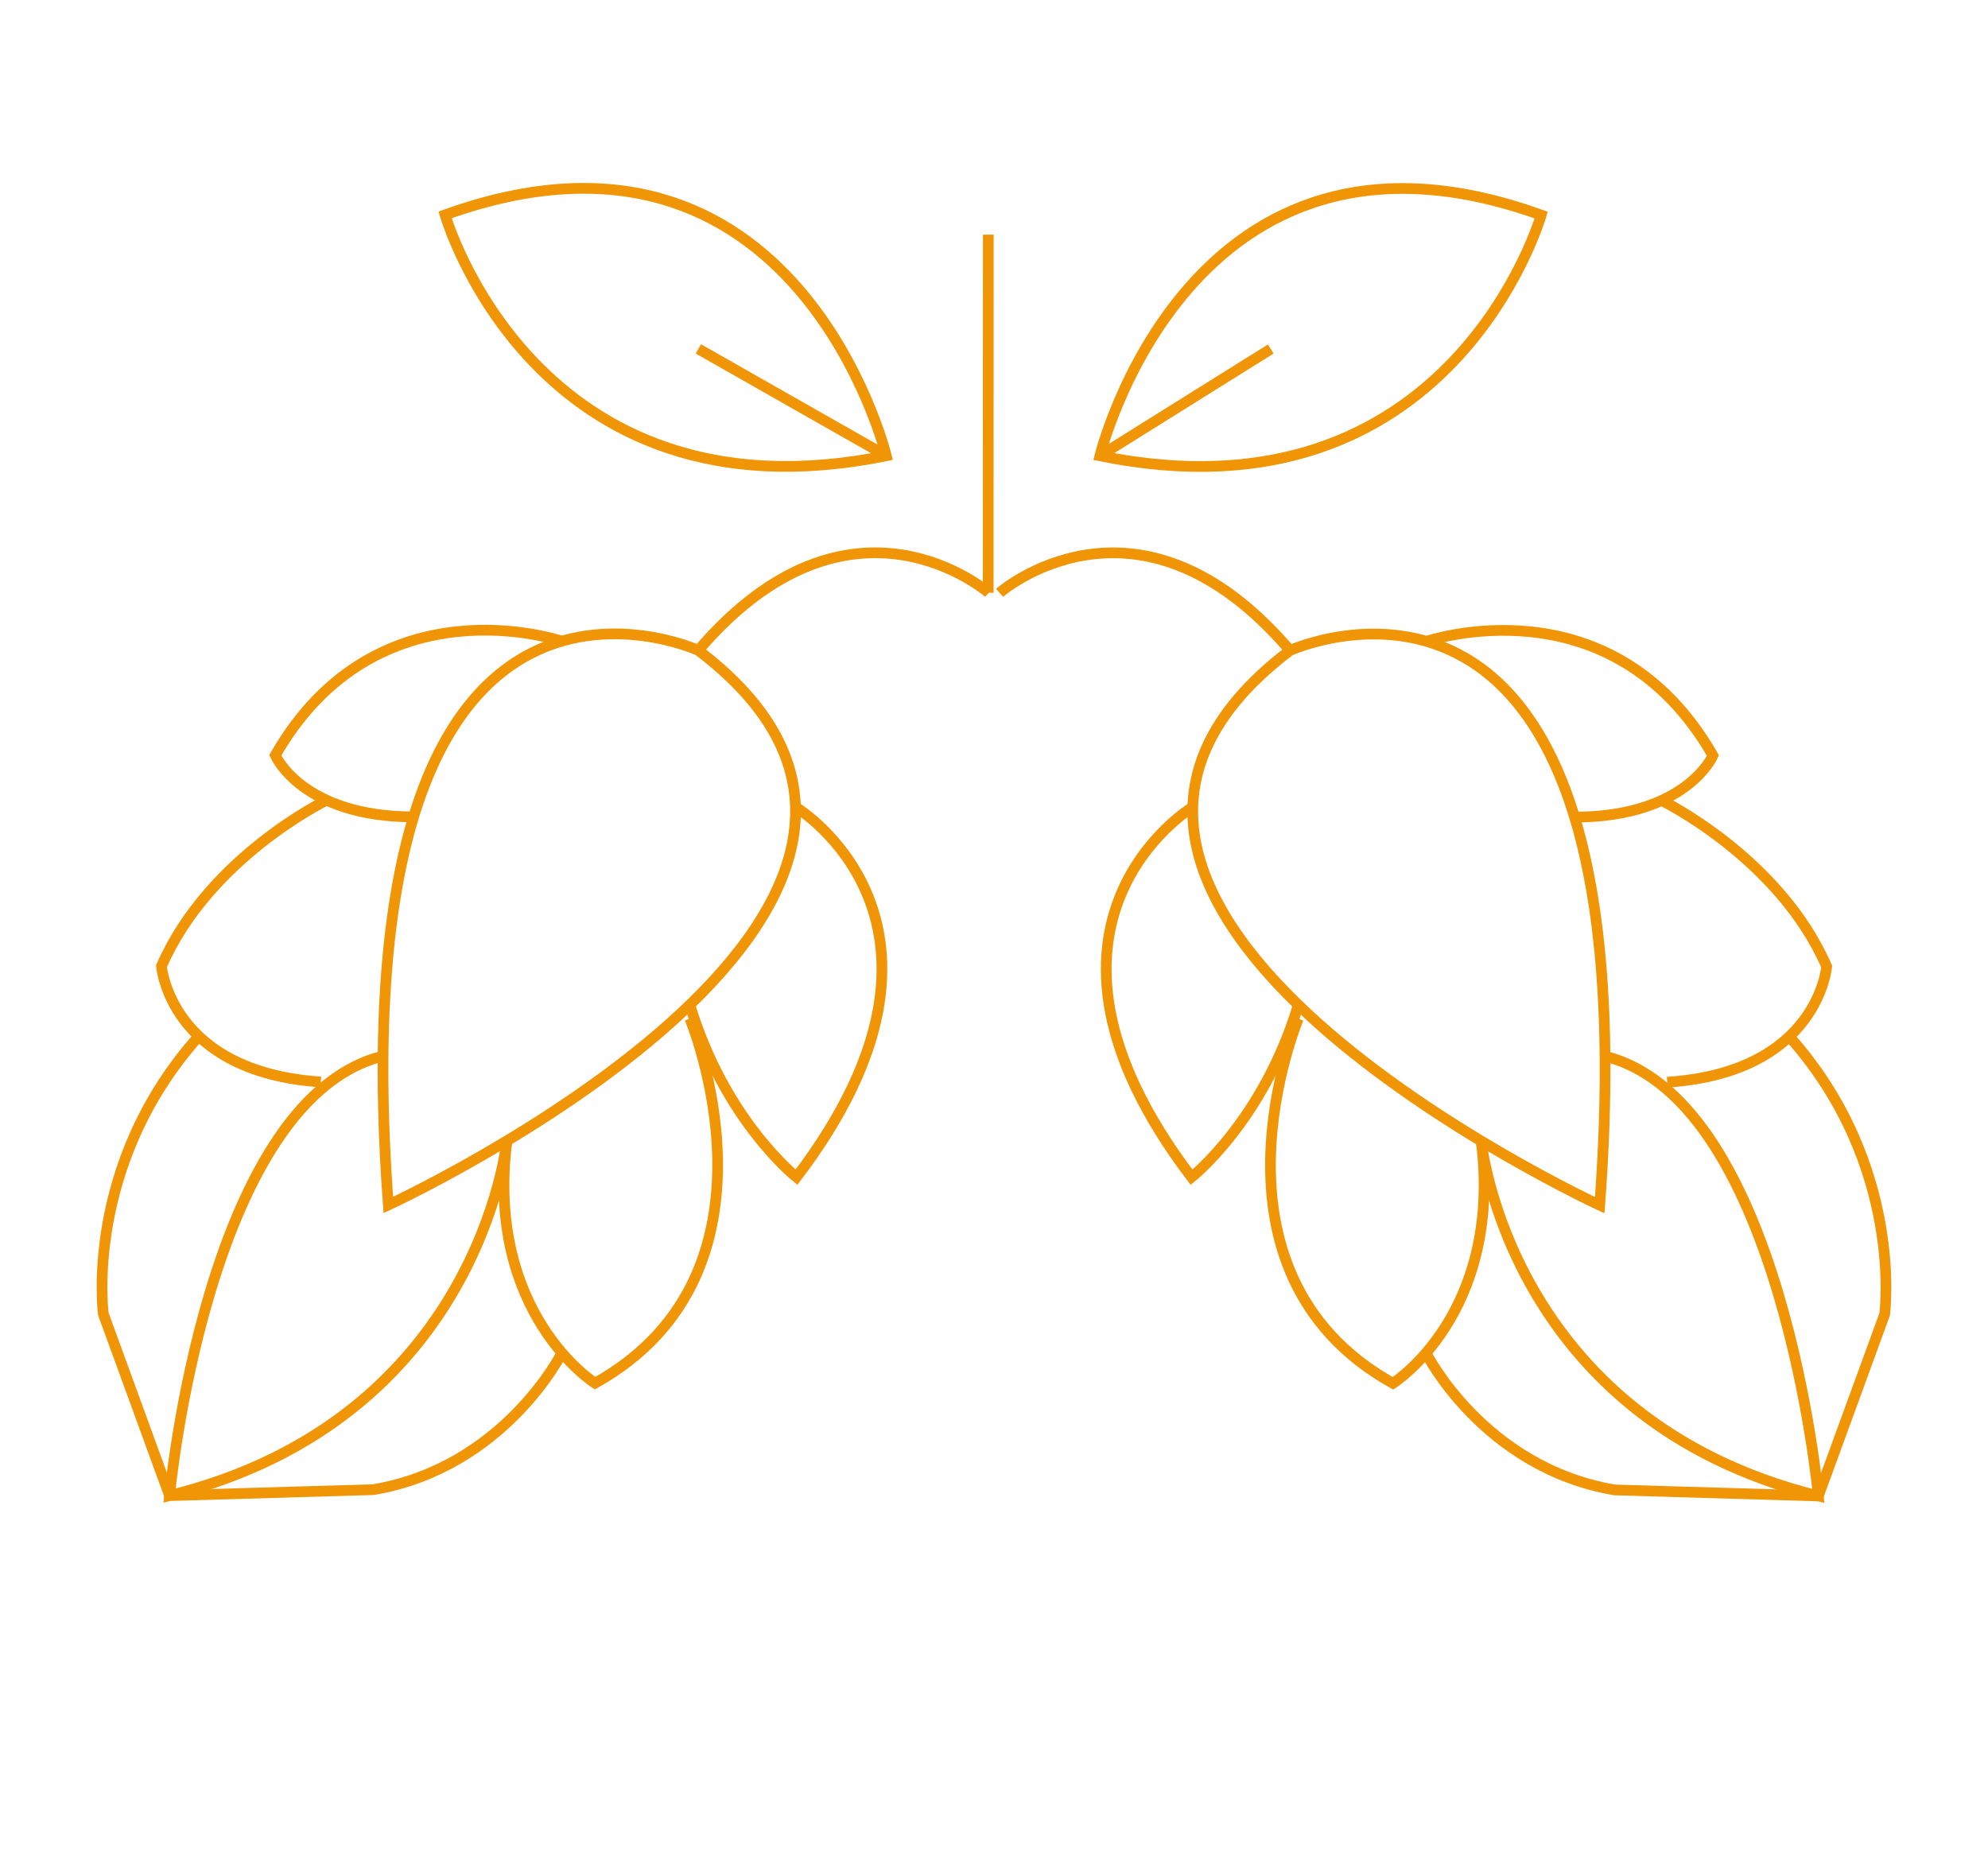 <svg xmlns="http://www.w3.org/2000/svg" id="Layer_1" viewBox="0 0 1113.67 1047.83"><defs><style>      .cls-1 {        fill: none;        stroke: #ef9506;        stroke-miterlimit: 10;        stroke-width: 6px;      }    </style></defs><g><path class="cls-1" d="M391.19,364.37c85.42-99.95,162.68-32.21,162.68-32.21"></path><path class="cls-1" d="M391.19,364.37s-203.41-92.84-173.65,310.76c0,0,362.38-167.48,173.65-310.76Z"></path><path class="cls-1" d="M283.94,639.22s-15.26,155.74-188.96,198.74c0,0,20.53-219.5,117.96-245.84"></path><path class="cls-1" d="M445.62,452.11s108.6,65.27.57,207.44c0,0-40.34-31.84-59.75-96.57"></path><path class="cls-1" d="M314.88,359.3s-103.59-35.69-160.67,63.88c0,0,14.91,34.5,77.53,34.5"></path><path class="cls-1" d="M386.45,570.65s59.11,141.7-53.11,204.33c0,0-61.63-38.76-49.39-135.76"></path><path class="cls-1" d="M183.03,448.3s-65.99,31.96-92.57,93.03c0,0,4.66,59.3,89.25,64.87"></path><path class="cls-1" d="M314.8,757.97s-32.12,64.18-105.61,76.66l-114.21,3.34"></path><path class="cls-1" d="M94.98,837.97l-37.1-101.78s-11.16-83.27,53.56-155.7"></path></g><g><path class="cls-1" d="M722.66,364.44c-85.44-99.99-162.7-32.29-162.7-32.29"></path><path class="cls-1" d="M722.66,364.44s203.37-92.75,173.5,310.82c0,0-362.28-167.62-173.5-310.82Z"></path><path class="cls-1" d="M829.79,639.33s15.17,155.77,188.84,198.83c0,0-20.44-219.51-117.86-245.9"></path><path class="cls-1" d="M668.17,452.17s-108.62,65.21-.66,207.42c0,0,40.37-31.84,59.8-96.55"></path><path class="cls-1" d="M798.95,359.39s103.58-35.63,160.63,63.95c0,0-14.92,34.49-77.54,34.47"></path><path class="cls-1" d="M727.33,570.71s-59.21,141.69,52.98,204.35c0,0,61.64-38.72,49.48-135.73"></path><path class="cls-1" d="M930.72,448.44s66.05,32.01,92.57,93.09c0,0-4.67,59.29-89.32,64.8"></path><path class="cls-1" d="M798.86,758.08s32.11,64.18,105.59,76.71l114.19,3.38"></path><path class="cls-1" d="M1018.63,838.16l37.15-101.78s11.17-83.25-53.51-155.72"></path></g><line class="cls-1" x1="553.59" y1="332.15" x2="553.64" y2="131.48"></line><path class="cls-1" d="M496.5,255.35s-50.26-205.89-247.16-134.95c0,0,50.06,175.08,247.16,134.95Z"></path><path class="cls-1" d="M616.16,255.38s50.36-205.88,247.2-134.87c0,0-50.13,175.06-247.2,134.87Z"></path><line class="cls-1" x1="496.5" y1="255.35" x2="391.22" y2="195.48"></line><line class="cls-1" x1="616.16" y1="255.38" x2="711.86" y2="195.55"></line></svg>